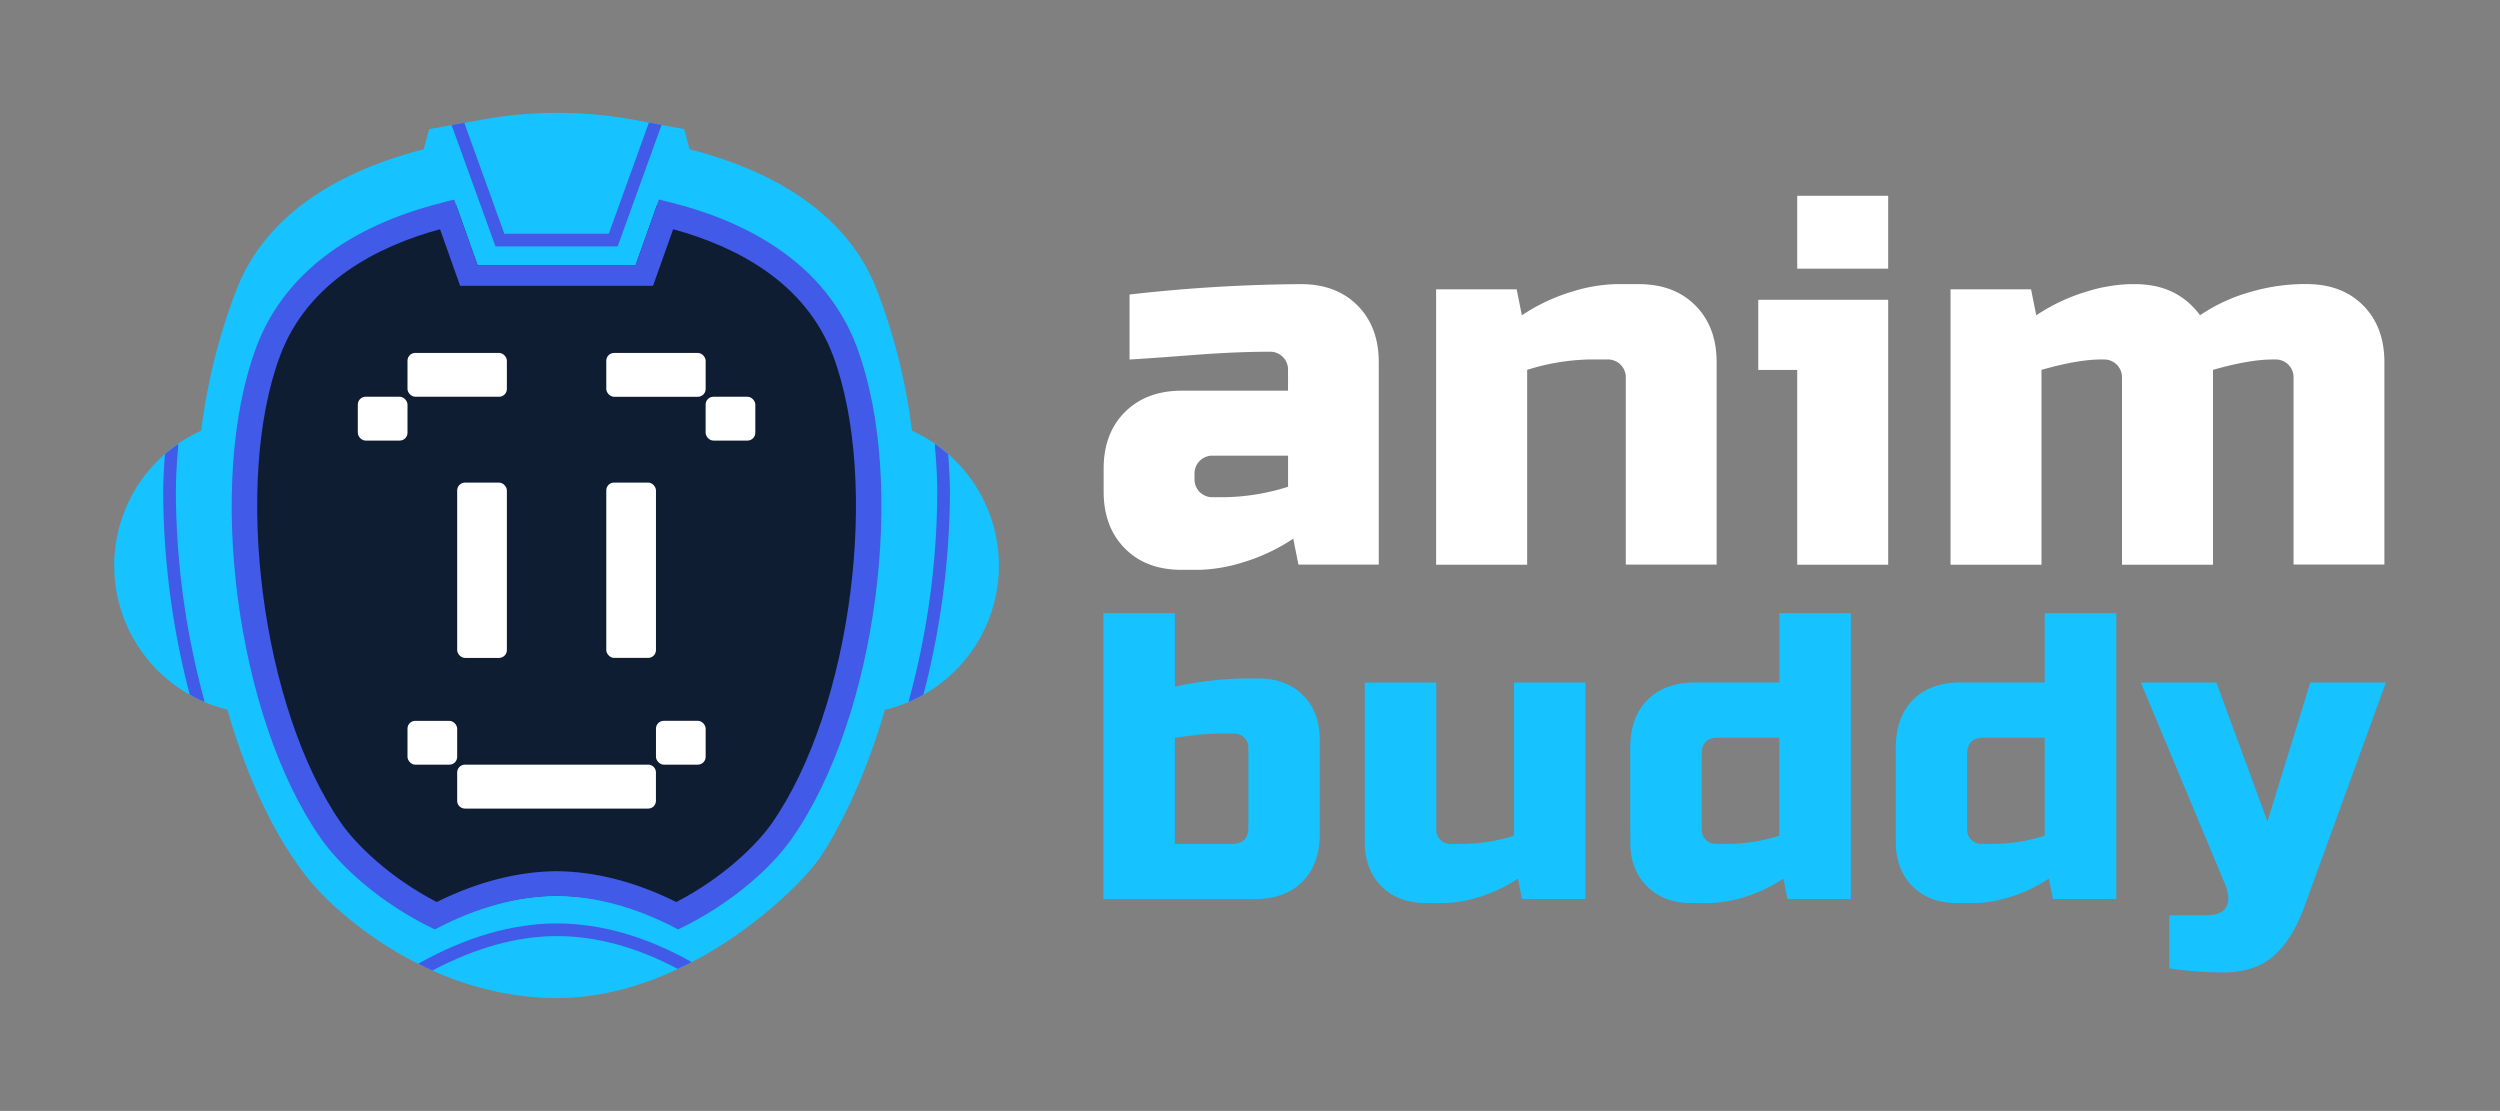 <?xml version="1.0" encoding="UTF-8"?> <svg xmlns="http://www.w3.org/2000/svg" id="Layer_1" data-name="Layer 1" viewBox="0 0 884 392.83"><rect x="0" y="0" width="884" height="392.83" fill="#808080" stroke="none"/><defs><style>.cls-1{fill:#16c2ff;}.cls-2{fill:#fff;}.cls-3{fill:#0e1d32;}.cls-4{fill:#415ae8;}</style></defs><path class="cls-1" d="M415.43,242.79A124,124,0,0,1,440,239.9H445q9.81,0,15.74,5.93t5.92,15.74v33.21q0,10.83-6.14,17t-17,6.14H390.16V216.8h25.27Zm26,21.66a4.94,4.94,0,0,0-5.06-5.05h-3.61a81,81,0,0,0-10.47.58c-2.94.38-5.22.67-6.86.86v37.55h20.22c3.85,0,5.78-1.92,5.78-5.78Z"></path><path class="cls-1" d="M518,298.39a61.15,61.15,0,0,0,17.33-2.89V241.35h25.27v76.54H538.18l-1.44-7.22a52,52,0,0,1-13.94,6.57,44.44,44.44,0,0,1-12.06,2.09h-6.49q-9.83,0-15.75-5.92t-5.92-15.74V241.35h25.28v52a4.92,4.92,0,0,0,5,5.06Z"></path><path class="cls-1" d="M632.05,317.89l-1.45-7.22a51.89,51.89,0,0,1-13.93,6.57,44.57,44.57,0,0,1-12.06,2.09h-6.5q-9.83,0-15.74-5.92t-5.92-15.74V264.45q0-10.83,6.14-17t17-6.14h29.6V216.8h25.27V317.89Zm-20.22-19.5a61.2,61.2,0,0,0,17.33-2.89V260.84H607.5q-5.78,0-5.78,5.78v26.71a4.94,4.94,0,0,0,5.06,5.06Z"></path><path class="cls-1" d="M725.92,317.89l-1.45-7.22a52,52,0,0,1-13.94,6.57,44.44,44.44,0,0,1-12,2.09H692q-9.83,0-15.74-5.92t-5.92-15.74V264.45q0-10.83,6.13-17t17-6.14H723V216.8H748.3V317.89Zm-20.22-19.5A61.2,61.2,0,0,0,723,295.5V260.84H701.36q-5.77,0-5.77,5.78v26.71a4.92,4.92,0,0,0,5,5.06Z"></path><path class="cls-1" d="M785.84,343.88a150.14,150.14,0,0,1-18.77-1.44V323.66h13q5.49,0,7.15-3t-.65-8.52L757,241.35h26.72l18.05,49.1,15.16-49.1h26.72l-28.88,79.42q-4.2,11.42-10.83,17.26T785.84,343.88Z"></path><path class="cls-2" d="M399.41,104.14A563.16,563.16,0,0,1,460,100.47q12.49,0,20,7.53t7.53,20v71.65H459.13l-1.84-9.18a65.85,65.85,0,0,1-17.73,8.36,56.63,56.63,0,0,1-15.34,2.66h-6.43q-12.51,0-20-7.53t-7.54-20v-8.27q0-12.49,7.54-20t20-7.54h37.66v-7.35a6.29,6.29,0,0,0-6.43-6.43q-11.94,0-26.37,1.11t-23.24,1.65Zm34,71.66a77.74,77.74,0,0,0,22.05-3.68v-11H428.81a6.29,6.29,0,0,0-6.43,6.43v1.84a6.29,6.29,0,0,0,6.43,6.43Z"></path><path class="cls-2" d="M562,127.11a78.29,78.29,0,0,0-22,3.67v68.9H507.81V102.31h28.48l1.84,9.18a66.15,66.15,0,0,1,17.73-8.36,56.57,56.57,0,0,1,15.34-2.66h8.27q12.49,0,20,7.53T607,128v71.65H574.88V133.54a6.29,6.29,0,0,0-6.44-6.43Z"></path><path class="cls-2" d="M667.66,106v93.7H635.5v-68.9H621.72V106ZM635.5,69.23h32.16V95H635.5Z"></path><path class="cls-2" d="M754.93,100.47q14.88,0,23,11a61.34,61.34,0,0,1,18.28-8.36,68.15,68.15,0,0,1,17.55-2.66h1.83q12.5,0,20,7.53t7.53,20v71.65H811V133.54a6.29,6.29,0,0,0-6.43-6.43h-.92q-8.26,0-21.13,3.67v68.9H750.34V133.54a6.29,6.29,0,0,0-6.43-6.43H743q-8.26,0-21.13,3.67v68.9H689.71V102.31h28.47l1.84,9.18a66.15,66.15,0,0,1,17.73-8.36,56.64,56.64,0,0,1,15.35-2.66Z"></path><path class="cls-1" d="M322.47,152.29A210.08,210.08,0,0,0,310,102.37c-11.39-29.1-40.37-43-66.16-49.58l-1.94-7.13h0l-17.45-3.24a149.71,149.71,0,0,0-53.81-.15l-18.89,3.39h0l-1.94,7.13C124,59.41,95,73.27,83.65,102.37a211,211,0,0,0-12.51,49.92,52.39,52.39,0,0,0,9.25,98.62c6.61,23,16.12,44,28.25,59.37,10.79,13.67,44.45,42.64,88.18,42.64,47.14,0,86.68-39.51,93.73-50.55,9.19-14.39,16.76-32.23,22.36-51.38a52.4,52.4,0,0,0,9.56-98.7Z"></path><path class="cls-3" d="M299.76,121.84c-11.46-30.74-42.49-43.7-67.5-49.15l-7.53,21.15H168.88l-7.53-21.15c-25,5.45-56,18.41-67.5,49.15-17.46,46.85-8.13,131.72,22.74,173.83,3.37,4.6,19.29,20.21,40.83,30.72,12-5.61,25.43-9.66,39.5-9.66s27.39,3.92,39.29,9.6c24-12,41.56-31.16,45.85-38.22C308.86,244.05,316.23,166,299.76,121.84Z"></path><rect class="cls-2" x="126.52" y="140.29" width="17.57" height="15.5" rx="2.76"></rect><rect class="cls-2" x="161.66" y="170.65" width="17.57" height="61.99" rx="2.76"></rect><rect class="cls-2" x="144.09" y="124.79" width="35.14" height="15.5" rx="2.76"></rect><rect class="cls-2" x="249.52" y="140.29" width="17.57" height="15.5" rx="2.76" transform="translate(516.6 296.08) rotate(180)"></rect><rect class="cls-2" x="214.37" y="170.65" width="17.57" height="61.99" rx="2.76" transform="translate(446.32 403.28) rotate(180)"></rect><rect class="cls-2" x="214.37" y="124.79" width="35.14" height="15.5" rx="2.76" transform="translate(463.89 265.09) rotate(180)"></rect><rect class="cls-2" x="144.09" y="254.89" width="17.57" height="15.5" rx="2.76"></rect><rect class="cls-2" x="231.94" y="254.89" width="17.57" height="15.5" rx="2.76" transform="translate(481.46 525.27) rotate(180)"></rect><path class="cls-2" d="M196.8,270.38H164.42a2.77,2.77,0,0,0-2.76,2.77v10a2.76,2.76,0,0,0,2.76,2.76h64.76a2.75,2.75,0,0,0,2.76-2.76v-10a2.76,2.76,0,0,0-2.76-2.77Z"></path><path class="cls-4" d="M335.9,174.6c0-4.37-.25-9.06-.63-14a53.32,53.32,0,0,0-4.44-3.46l-.3,0c.59,6.39.89,12.1.89,17.47a283.75,283.75,0,0,1-10.14,73.44l.25.07a50.83,50.83,0,0,0,5-2.52A288.71,288.71,0,0,0,335.9,174.6Z"></path><path class="cls-4" d="M196.91,326.53c-15.63,0-32.09,4.77-48.91,14.18l.08.16c1.59.79,3.18,1.58,4.83,2.31,15.19-8.05,30-12.18,44-12.18s28.26,3.94,42.76,11.61c1.67-.78,3.33-1.58,4.94-2.42C228.5,331.14,212.46,326.53,196.91,326.53Z"></path><polygon class="cls-4" points="233.93 44.18 229.46 43.35 215.27 82.65 178.34 82.65 164.17 43.43 159.69 44.23 175.2 87.12 218.41 87.12 233.93 44.18"></polygon><path class="cls-4" d="M63.08,157.14l-.31,0a53.17,53.17,0,0,0-4.43,3.46c-.39,5-.63,9.66-.63,14a287.76,287.76,0,0,0,9.37,71,50.67,50.67,0,0,0,5,2.52l.26-.07a284.2,284.2,0,0,1-10.15-73.44C62.19,169.24,62.48,163.53,63.08,157.14Z"></path><path class="cls-4" d="M303,122.75c-9.37-25.16-32.14-42.77-66-51.2-1.33-.34-2.68-.65-4-1l-8.27,23.24H168.88L160.61,70.6c-1.36.3-2.71.61-4,1s-2.68.69-4,1.06h0c-31.62,8.79-53,26-62,50.14-17.88,47.95-7.08,130.59,22.64,173.37,7.07,10.19,21.35,23.3,40.08,32.27h0l.45.19c14.84-7.81,29.29-11.72,43-11.84,13.73.12,28.19,4,43,11.84l.44-.19,0,0h0c18.71-9,33-22.06,40-32.24C310.08,253.34,320.87,170.7,303,122.75ZM273,291c-5.45,7.84-17.46,19.47-33.85,27.95-14.53-7.2-28.75-10.79-42.36-10.9-13.6.11-27.82,3.7-42.36,10.9-16.39-8.48-28.39-20.11-33.84-27.95C92.3,250.28,82.41,170.38,99,125.88c9.75-26.19,34.45-38.77,56.59-44.83l7.1,20h68.23l7.1-20c22.14,6.06,46.84,18.64,56.59,44.83C311.2,170.38,301.31,250.28,273,291Z"></path></svg> 